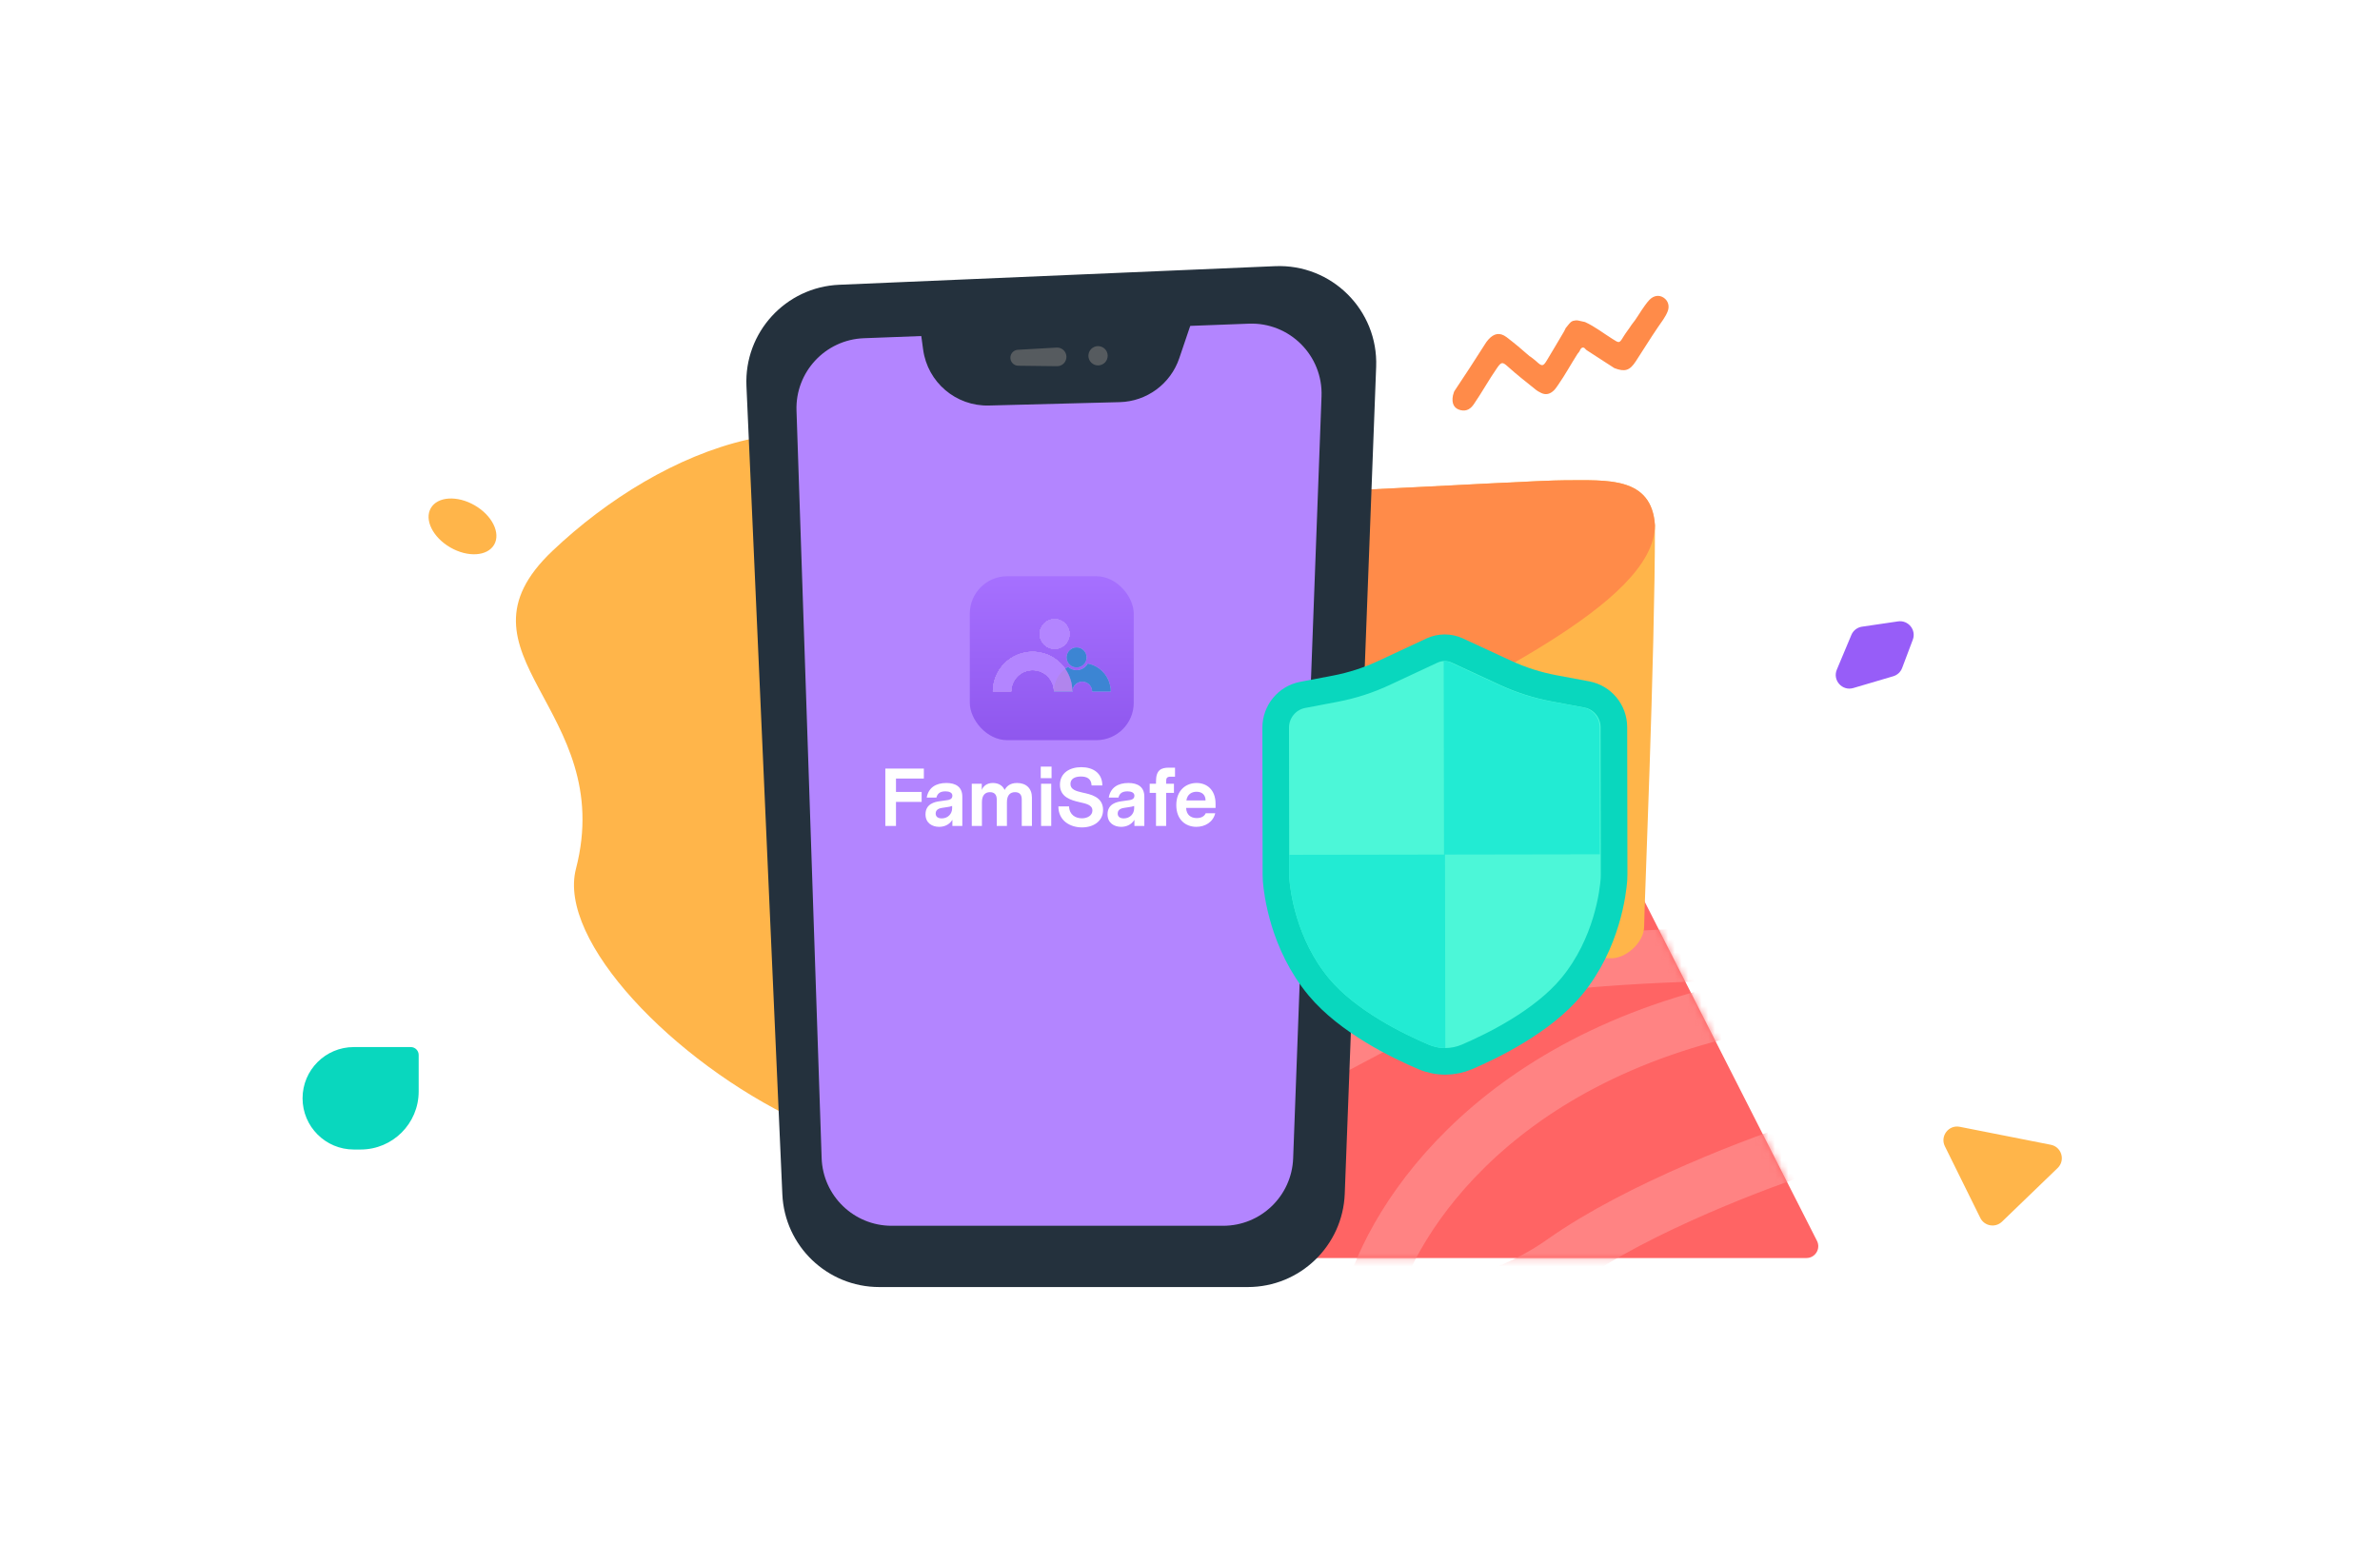 <svg width="356" height="234" viewBox="0 0 356 234" fill="none" xmlns="http://www.w3.org/2000/svg">
<path d="M82.641 82.404C98.975 66.909 124.539 56.544 140.649 73.526C211.627 116.412 161.862 132.36 160.273 149.934C155.548 202.171 80.576 151.505 86.151 129.968C92.368 105.951 66.308 97.899 82.641 82.404Z" fill="#FFB54A"/>
<path d="M136.88 134.24C136.88 133.263 137.672 132.471 138.649 132.471H243.7C244.366 132.471 244.976 132.845 245.277 133.439L271.783 185.622C272.381 186.799 271.526 188.192 270.206 188.192H138.649C137.672 188.192 136.88 187.401 136.88 186.424V134.24Z" fill="#FF6464"/>
<mask id="mask0_421_4606" style="mask-type:alpha" maskUnits="userSpaceOnUse" x="136" y="132" width="136" height="57">
<path d="M136.88 134.24C136.88 133.263 137.672 132.471 138.649 132.471H243.7C244.366 132.471 244.976 132.845 245.277 133.439L271.783 185.622C272.381 186.799 271.526 188.192 270.206 188.192H138.649C137.672 188.192 136.88 187.401 136.88 186.424V134.24Z" fill="#FF6464"/>
</mask>
<g mask="url(#mask0_421_4606)">
<path d="M271.38 171.215C263.567 173.681 245.111 180.618 233.79 188.628C222.469 196.638 209.614 196.899 204.602 196.028C207.108 184.129 222.203 158.329 262.535 150.319C312.95 140.306 240.508 142.002 227.156 145.095C204.602 150.319 188.621 167.338 176.681 162.985C164.74 158.631 208.522 129.375 218.251 129.375C226.034 129.375 220.904 119.017 224 116.55" stroke="#FF8383" stroke-width="7.96"/>
</g>
<path d="M146.989 142.306C138.854 142.14 138.703 139.756 139.645 138.585C141.716 119.909 145.859 81.773 145.859 78.631C145.859 75.489 150.378 74.841 152.638 74.91C179.378 75.048 227.75 71.847 234.077 71.847C240.404 71.847 247.059 71.235 247.547 78.631C247.547 98.34 245.93 136.104 245.93 138.585C245.93 141.065 243.028 143.546 240.768 143.34C212.898 143.064 155.124 142.471 146.989 142.306Z" fill="#FFB54A"/>
<path d="M206.226 110.528C193.75 118.385 170.165 83.494 161.992 83.33C154.895 83.188 145.38 85.703 145.38 78.551C145.38 75.446 149.921 74.806 152.191 74.874C179.058 75.01 227.656 71.847 234.013 71.847C240.37 71.847 247.057 71.242 247.547 78.551C247.547 90.547 218.702 102.671 206.226 110.528Z" fill="#FF8B49"/>
<path d="M202.916 105.55C205.518 105.55 207.496 99.42 202.916 99.42C197.19 99.42 199.793 105.55 202.916 105.55Z" fill="#FFB54A"/>
<path d="M111.654 57.742C111.298 49.725 117.516 42.941 125.534 42.599L190.725 39.817C199.194 39.456 206.168 46.397 205.846 54.867L201.148 178.571C200.852 186.366 194.446 192.533 186.646 192.533L131.523 192.533C123.758 192.533 117.369 186.421 117.024 178.664L111.654 57.742Z" fill="#24313D"/>
<path d="M119.141 61.421C118.947 55.652 123.453 50.812 129.22 50.594L186.804 48.419C192.898 48.189 197.901 53.189 197.674 59.283L193.43 173.277C193.22 178.91 188.592 183.368 182.955 183.368L133.375 183.368C127.724 183.368 123.09 178.887 122.9 173.239L119.141 61.421Z" fill="#B385FF"/>
<path d="M137.618 48.905L178.504 47.369L176.393 53.594C175.091 57.433 171.533 60.054 167.48 60.158L147.919 60.663C142.99 60.791 138.754 57.191 138.084 52.306L137.618 48.905Z" fill="#24313D"/>
<circle cx="164.246" cy="53.22" r="1.443" transform="rotate(-24.004 164.246 53.22)" fill="#565B5F"/>
<path d="M151.138 53.398C151.197 52.812 151.672 52.357 152.26 52.324L158.045 51.996C158.827 51.951 159.493 52.561 159.517 53.345V53.345C159.541 54.138 158.9 54.791 158.106 54.781L152.313 54.711C151.612 54.702 151.069 54.095 151.138 53.398V53.398Z" fill="#565B5F"/>
<path d="M228.809 53.297C228.858 53.308 228.904 53.336 228.933 53.361C229.211 53.581 229.509 53.79 229.767 54.023C230.664 54.856 230.82 54.859 231.433 53.817C232.254 52.412 233.12 51.034 233.925 49.625C234.033 49.461 234.096 49.27 234.192 49.086C234.454 48.787 234.675 48.444 234.963 48.185C235.068 48.107 235.17 48.045 235.284 48.003C235.546 47.928 235.795 47.901 236.063 47.947C236.412 48.013 236.741 48.091 237.087 48.173C238.577 48.855 239.85 49.863 241.227 50.724C242.208 51.353 242.22 51.373 242.822 50.38C243.194 49.763 243.658 49.202 244.047 48.589C244.802 47.684 245.345 46.643 246.037 45.706C246.246 45.411 246.472 45.121 246.726 44.854C247.369 44.198 248.163 44.077 248.854 44.534C249.529 44.987 249.77 45.802 249.441 46.601C249.096 47.466 248.508 48.187 247.997 48.943C246.852 50.616 245.794 52.361 244.677 54.057C243.774 55.443 243.043 55.666 241.481 55.07C240.098 54.156 238.688 53.287 237.322 52.377C237.264 52.329 237.206 52.281 237.151 52.217C237.018 52.047 236.856 51.922 236.624 52.022C236.502 52.096 236.421 52.215 236.358 52.337C236.287 52.562 236.121 52.746 235.976 52.918C234.981 54.471 234.109 56.089 233.056 57.594C232.819 57.933 232.594 58.293 232.253 58.556C231.734 58.984 231.154 59.087 230.53 58.783C230.2 58.636 229.881 58.44 229.608 58.203C228.235 57.102 226.842 56.013 225.525 54.822C224.724 54.098 224.556 54.144 223.921 55.06C222.707 56.803 221.691 58.661 220.494 60.407C220.032 61.106 219.435 61.567 218.51 61.364C217.502 61.142 217.094 60.373 217.331 59.156C217.414 58.952 217.432 58.733 217.531 58.533C219.074 56.214 220.596 53.908 222.076 51.558C222.248 51.272 222.433 51.006 222.668 50.752C223.488 49.863 224.346 49.688 225.337 50.423C226.514 51.322 227.676 52.287 228.809 53.297Z" fill="#FF8B49"/>
<ellipse cx="69.18" cy="78.744" rx="5.468" ry="3.64" transform="rotate(30 69.18 78.744)" fill="#FFB54A"/>
<path d="M62.626 163.275C62.626 168.071 58.737 171.959 53.941 171.959H52.92C48.688 171.959 45.257 168.528 45.257 164.296V164.296C45.257 160.065 48.688 156.634 52.92 156.634H61.447C62.098 156.634 62.626 157.162 62.626 157.813V163.275Z" fill="#09D7BE"/>
<path d="M277.214 102.926C275.562 103.413 274.086 101.764 274.751 100.176L276.929 94.979C277.206 94.319 277.808 93.851 278.517 93.747L283.907 92.955C285.447 92.729 286.665 94.24 286.116 95.697L284.524 99.923C284.299 100.523 283.805 100.982 283.19 101.163L277.214 102.926Z" fill="#975DF8"/>
<path d="M296.21 182.186L290.914 171.471C290.164 169.952 291.481 168.233 293.142 168.561L306.761 171.25C308.381 171.57 308.972 173.58 307.783 174.726L299.46 182.752C298.464 183.712 296.823 183.426 296.21 182.186Z" fill="#FFB54A"/>
<g clip-path="url(#clip0_421_4606)" filter="url(#filter0_i_421_4606)">
<g clip-path="url(#clip1_421_4606)">
<rect width="24.52" height="24.52" transform="translate(145.064 86.202)" fill="url(#paint0_linear_421_4606)"/>
<path d="M161.039 99.833C160.219 99.833 159.553 99.168 159.553 98.347C159.553 97.526 160.219 96.86 161.039 96.86C161.86 96.86 162.526 97.526 162.526 98.347C162.526 99.168 161.86 99.833 161.039 99.833Z" fill="#3CF4D3"/>
<path d="M157.642 103.443H157.646C157.646 103.402 157.645 103.362 157.644 103.321C157.643 103.362 157.642 103.402 157.642 103.443Z" fill="#3CF4D3"/>
<path d="M159.761 99.767C159.615 99.852 159.474 99.945 159.338 100.048C160.019 101.026 160.394 102.195 160.402 103.403C160.413 103.023 160.568 102.661 160.837 102.391C161.116 102.112 161.494 101.956 161.889 101.956C162.283 101.956 162.661 102.112 162.94 102.391C163.219 102.67 163.376 103.048 163.376 103.443H166.135C166.135 102.316 165.688 101.236 164.892 100.44C164.292 99.84 163.53 99.438 162.71 99.276C162.383 99.862 161.758 100.258 161.039 100.258C160.548 100.258 160.1 100.072 159.761 99.767Z" fill="#3CF4D3"/>
<path d="M157.646 103.443H160.399C160.399 103.411 160.4 103.378 160.402 103.346C160.383 102.159 160.008 101.011 159.338 100.048C159.179 100.167 159.028 100.298 158.886 100.44C158.118 101.208 157.675 102.239 157.644 103.321C157.646 103.362 157.646 103.402 157.646 103.443Z" fill="#3CF4D3"/>
<path d="M157.646 103.443H160.399C160.399 103.411 160.4 103.378 160.402 103.346C160.383 102.159 160.008 101.011 159.338 100.048C159.179 100.167 159.028 100.298 158.886 100.44C158.118 101.208 157.675 102.239 157.644 103.321C157.646 103.362 157.646 103.402 157.646 103.443Z" fill="white" fill-opacity="0.6"/>
<path d="M159.978 94.843C159.978 96.074 158.98 97.072 157.748 97.072C156.517 97.072 155.519 96.074 155.519 94.843C155.519 93.612 156.517 92.613 157.748 92.613C158.98 92.613 159.978 93.612 159.978 94.843Z" fill="white"/>
<path d="M159.338 100.047C159.138 99.76 158.912 99.489 158.661 99.238C157.546 98.123 156.034 97.497 154.457 97.497C152.88 97.497 151.368 98.123 150.253 99.238C149.138 100.353 148.512 101.866 148.512 103.442H151.268C151.268 102.597 151.604 101.785 152.202 101.187C152.8 100.589 153.611 100.253 154.457 100.253C155.303 100.253 156.114 100.589 156.712 101.187C157.281 101.757 157.613 102.519 157.644 103.32C157.681 101.982 158.338 100.799 159.338 100.047Z" fill="white"/>
</g>
</g>
<path d="M134.021 119.962V123.554H132.427V114.972H138.189V116.467H134.021V118.466H137.858V119.962H134.021ZM141.551 117.129C142.936 117.129 143.942 117.693 143.942 119.177V123.554H142.458V122.634C141.968 123.443 141.146 123.689 140.472 123.689C139.467 123.689 138.437 123.149 138.437 121.813C138.437 120.231 139.871 119.962 140.448 119.876L141.723 119.692C141.968 119.655 142.458 119.557 142.458 119.03C142.458 118.552 141.956 118.38 141.416 118.38C140.472 118.38 140.202 118.834 140.068 119.312H138.621C138.866 117.841 139.982 117.129 141.551 117.129ZM140.864 122.426C141.784 122.426 142.421 121.751 142.421 120.906V120.562C142.188 120.66 141.931 120.697 141.612 120.746L140.975 120.844C140.705 120.881 139.957 120.991 139.957 121.69C139.957 122.193 140.325 122.426 140.864 122.426ZM152.135 117.129C153.496 117.129 154.355 117.939 154.355 119.299V123.554H152.834V119.594C152.834 118.846 152.479 118.503 151.829 118.503C151.106 118.503 150.615 118.944 150.615 120.011V123.554H149.095V119.594C149.095 118.846 148.715 118.503 148.077 118.503C147.366 118.503 146.876 118.956 146.876 119.998V123.554H145.356V117.24H146.851V118.172C147.048 117.669 147.55 117.129 148.507 117.129C149.352 117.129 149.978 117.51 150.272 118.172C150.517 117.718 150.995 117.129 152.135 117.129ZM155.675 116.406V114.677H157.293V116.406H155.675ZM155.724 123.554V117.24H157.244V123.554H155.724ZM164.996 121.151C164.996 122.867 163.537 123.774 161.845 123.774C160.08 123.774 158.314 122.781 158.314 120.636H159.908C159.957 121.911 160.901 122.414 161.833 122.414C162.667 122.414 163.402 121.984 163.402 121.249C163.402 120.391 162.434 120.219 161.428 119.986C160.215 119.704 158.547 119.25 158.547 117.399C158.547 115.634 160.006 114.763 161.735 114.763C163.464 114.763 164.886 115.621 164.886 117.497H163.28C163.231 116.492 162.593 116.161 161.686 116.161C160.754 116.161 160.117 116.516 160.117 117.277C160.117 118.11 160.95 118.343 161.919 118.564C163.01 118.809 164.996 119.14 164.996 121.151ZM168.779 117.129C170.164 117.129 171.169 117.693 171.169 119.177V123.554H169.686V122.634C169.196 123.443 168.374 123.689 167.7 123.689C166.695 123.689 165.665 123.149 165.665 121.813C165.665 120.231 167.099 119.962 167.675 119.876L168.95 119.692C169.196 119.655 169.686 119.557 169.686 119.03C169.686 118.552 169.183 118.38 168.644 118.38C167.7 118.38 167.43 118.834 167.295 119.312H165.849C166.094 117.841 167.209 117.129 168.779 117.129ZM168.092 122.426C169.012 122.426 169.649 121.751 169.649 120.906V120.562C169.416 120.66 169.159 120.697 168.84 120.746L168.202 120.844C167.933 120.881 167.185 120.991 167.185 121.69C167.185 122.193 167.553 122.426 168.092 122.426ZM175.759 116.185H175.072C174.533 116.185 174.435 116.455 174.435 116.823V117.24H175.599V118.613H174.435V123.554H172.914V118.613H171.97V117.24H172.914V116.897C172.914 115.205 173.662 114.837 174.839 114.837H175.759V116.185ZM181.823 120.857H177.421C177.458 121.886 178.108 122.377 179.015 122.377C179.616 122.377 180.131 122.156 180.351 121.653H181.774C181.455 122.99 180.241 123.689 178.954 123.689C177.36 123.689 175.95 122.634 175.95 120.44C175.95 118.233 177.385 117.129 178.991 117.129C180.523 117.129 181.823 118.147 181.823 120.231V120.857ZM178.978 118.441C178.255 118.441 177.593 118.821 177.458 119.741H180.327C180.327 118.907 179.8 118.441 178.978 118.441Z" fill="white"/>
<path d="M190.819 108.86L190.855 130.87C190.856 131.104 190.86 131.373 190.882 131.662C191.017 133.383 191.89 141.181 197.273 147.645C201.622 152.867 209.163 156.501 212.934 158.105C213.979 158.549 215.089 158.772 216.201 158.769C217.308 158.766 218.412 158.54 219.45 158.094C223.216 156.478 230.746 152.819 235.077 147.583C240.438 141.101 241.286 133.3 241.415 131.579C241.436 131.29 241.44 131.02 241.439 130.786L241.403 108.776C241.399 106.391 239.711 104.324 237.353 103.883L232.463 102.968C229.95 102.498 227.505 101.717 225.181 100.641L217.995 97.314C216.787 96.755 215.395 96.757 214.189 97.32L207.013 100.671C204.694 101.754 202.251 102.544 199.74 103.022L194.853 103.953C192.496 104.402 190.815 106.475 190.819 108.86Z" fill="#4CF7D8" stroke="#09D7BE" stroke-width="3.98"/>
<path fill-rule="evenodd" clip-rule="evenodd" d="M224.203 102.449L217.016 99.123C216.676 98.965 216.311 98.888 215.946 98.889L215.994 127.835L216.143 127.835L192.835 127.874L192.84 130.869C192.841 131.084 192.844 131.295 192.861 131.509C192.986 133.103 193.815 140.391 198.797 146.374C202.812 151.195 209.947 154.676 213.708 156.276C214.505 156.615 215.348 156.784 216.19 156.781L216.143 127.835L239.301 127.797L239.27 108.782C239.268 107.34 238.248 106.104 236.844 105.841L231.954 104.927C229.279 104.426 226.676 103.594 224.203 102.449Z" fill="#22EBD3"/>
<defs>
<filter id="filter0_i_421_4606" x="145.064" y="86.202" width="24.52" height="24.52" filterUnits="userSpaceOnUse" color-interpolation-filters="sRGB">
<feFlood flood-opacity="0" result="BackgroundImageFix"/>
<feBlend mode="normal" in="SourceGraphic" in2="BackgroundImageFix" result="shape"/>
<feColorMatrix in="SourceAlpha" type="matrix" values="0 0 0 0 0 0 0 0 0 0 0 0 0 0 0 0 0 0 127 0" result="hardAlpha"/>
<feOffset/>
<feGaussianBlur stdDeviation="0.048"/>
<feComposite in2="hardAlpha" operator="arithmetic" k2="-1" k3="1"/>
<feColorMatrix type="matrix" values="0 0 0 0 0 0 0 0 0 0 0 0 0 0 0 0 0 0 0.24 0"/>
<feBlend mode="darken" in2="shape" result="effect1_innerShadow_421_4606"/>
</filter>
<linearGradient id="paint0_linear_421_4606" x1="12.26" y1="0" x2="12.26" y2="24.52" gradientUnits="userSpaceOnUse">
<stop stop-color="#A670FF"/>
<stop offset="1" stop-color="#8F57EE"/>
</linearGradient>
<clipPath id="clip0_421_4606">
<rect width="24.52" height="24.52" fill="white" transform="translate(145.064 86.202)"/>
</clipPath>
<clipPath id="clip1_421_4606">
<rect x="145.064" y="86.202" width="24.52" height="24.52" rx="5.594" fill="white"/>
</clipPath>
</defs>
</svg>
